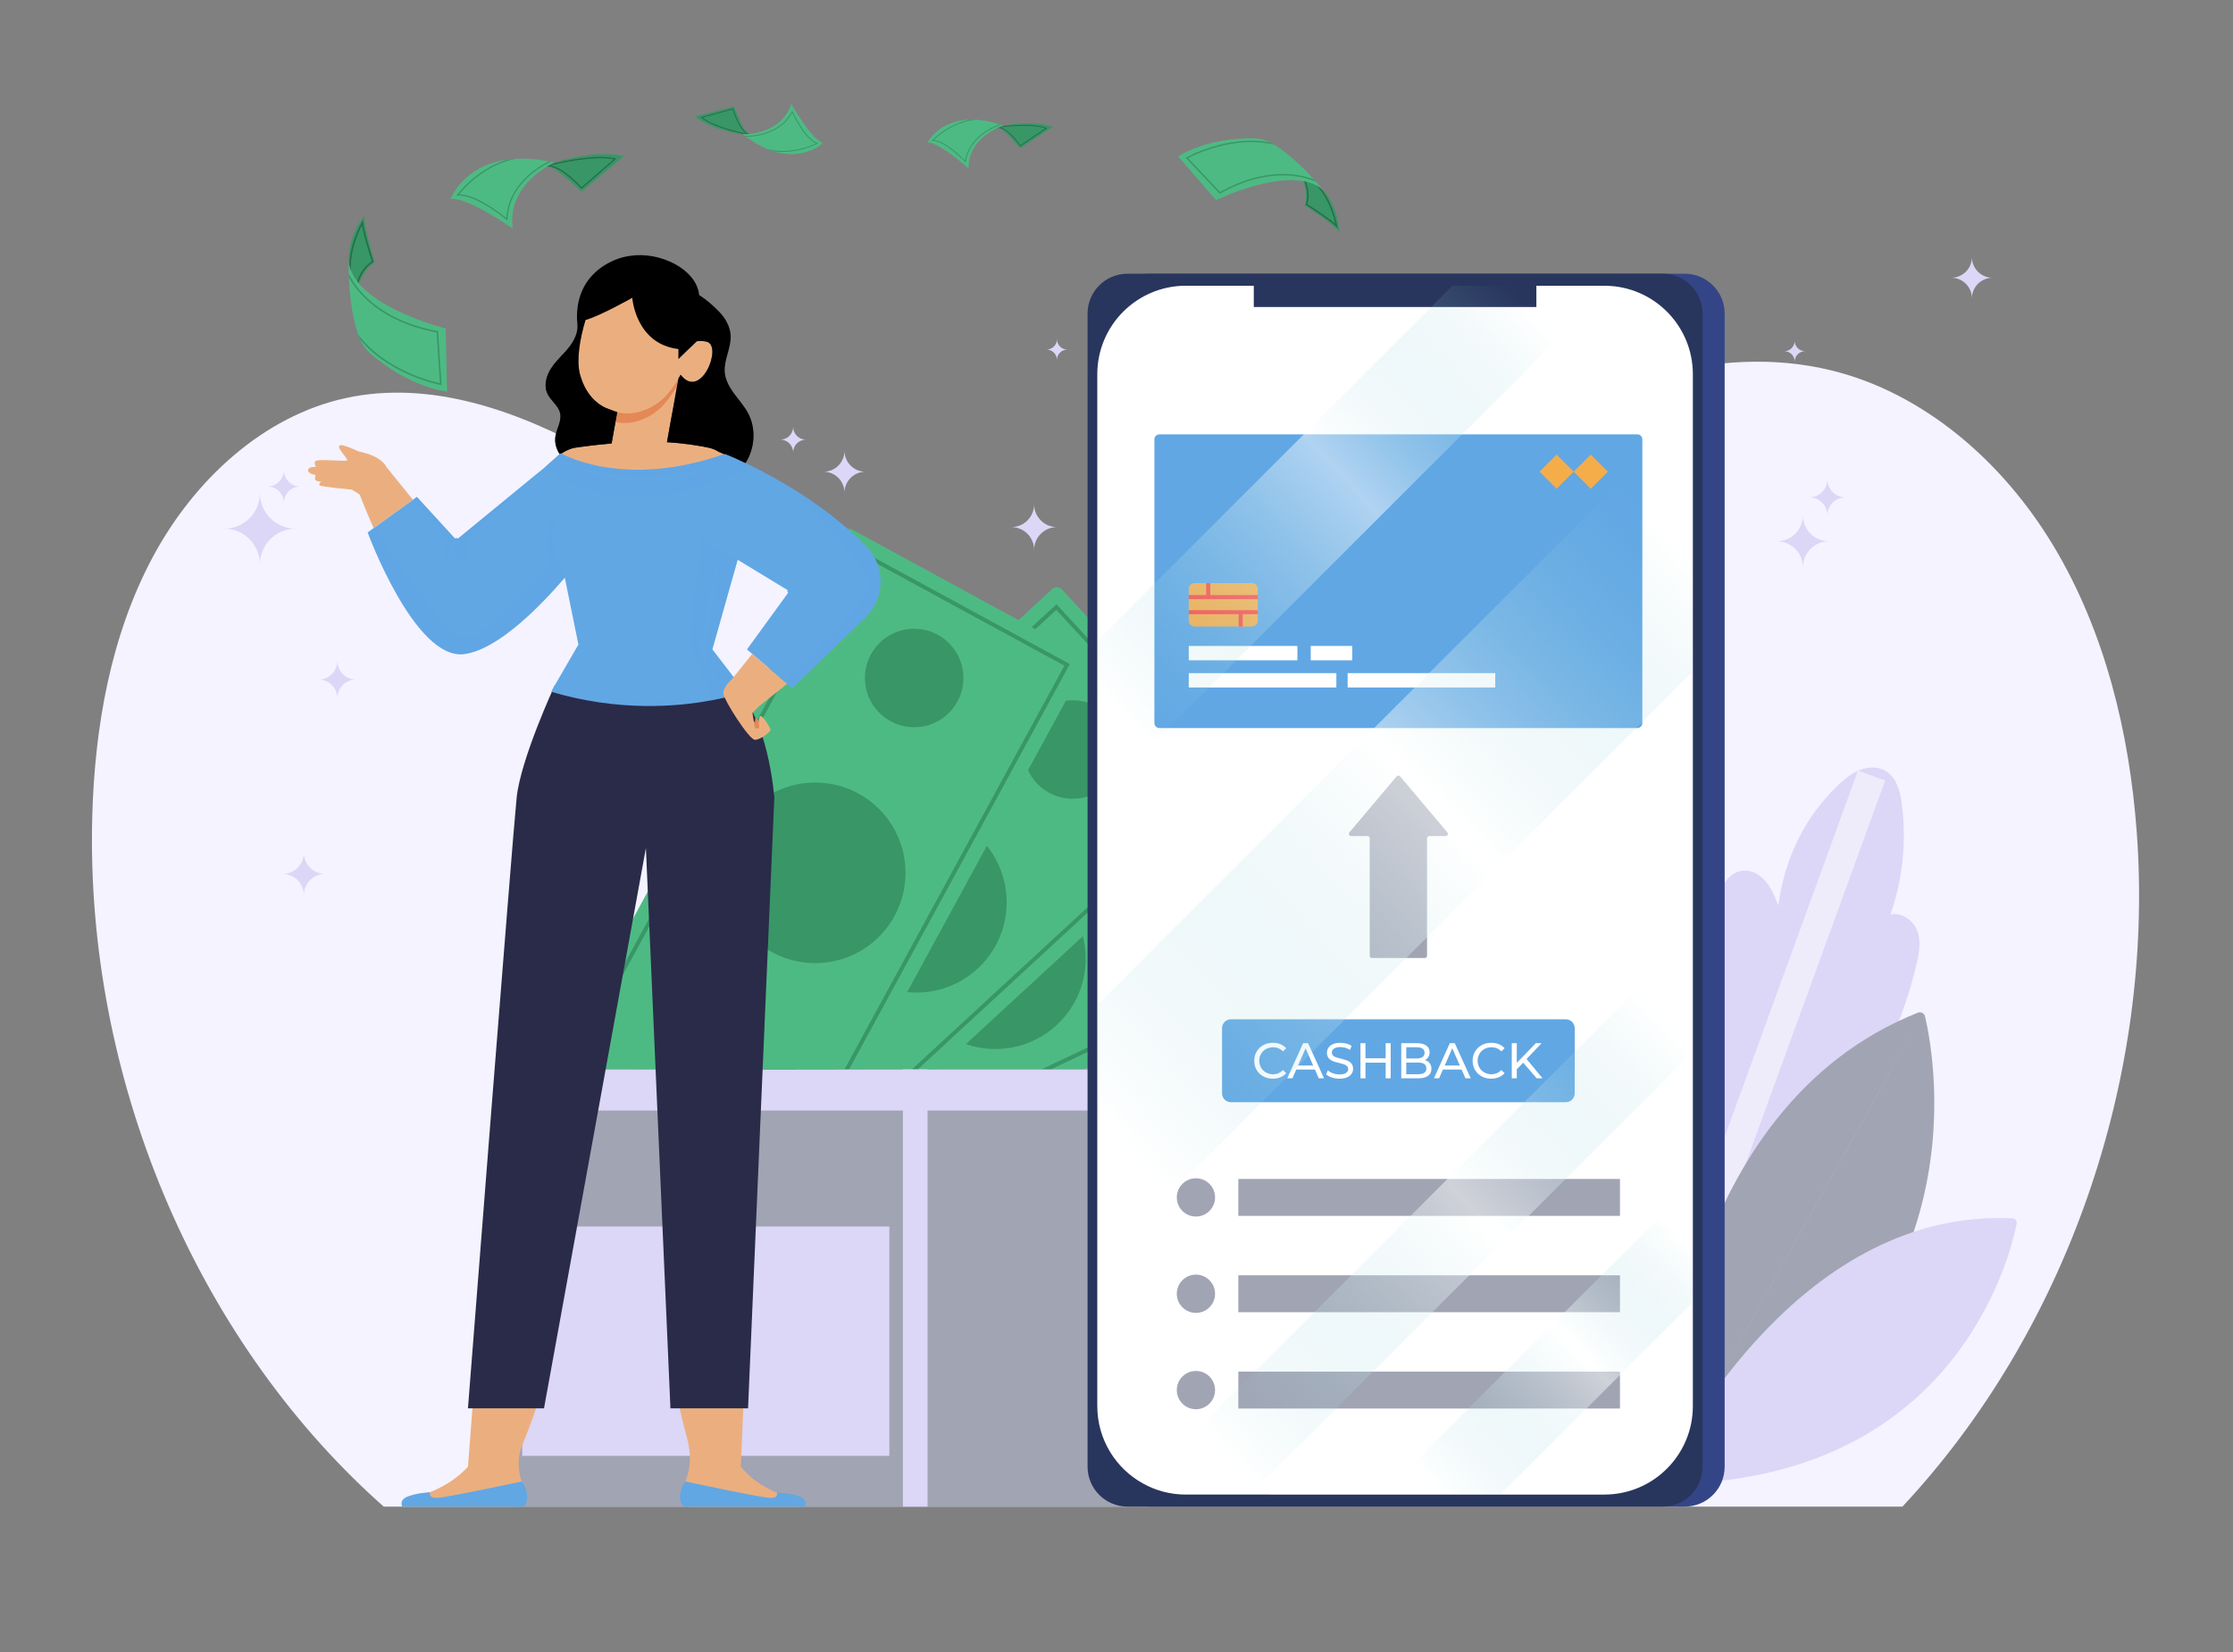 <?xml version="1.0" encoding="UTF-8"?> <!-- Generator: Adobe Illustrator 19.0.0, SVG Export Plug-In . SVG Version: 6.00 Build 0) --> <svg xmlns="http://www.w3.org/2000/svg" xmlns:xlink="http://www.w3.org/1999/xlink" version="1.1" x="0px" y="0px" viewBox="0 0 1000 740" style="enable-background:new 0 0 1000 740;" xml:space="preserve"><rect x="0" y="0" width="1000" height="740" fill="#808080" stroke="none"/> <g id="BACKGROUND"> </g> <g id="OBJECTS"> <g> <g> <path style="fill:#F4F3FF;" d="M169.68,672.96c0.72,0.65,1.46,1.27,2.18,1.91h680.11c73.04-78.13,113.04-191.37,104.94-301.95 c-3.31-45.17-14.45-90.37-37.33-128.43c-22.88-38.06-58.27-68.48-99.39-78.56c-51.97-12.74-106,7.49-153.42,33.64 c-47.42,26.15-92.54,58.82-143.99,73.77c-50.23,14.6-104.87,11.06-153.11-9.91c-36.12-15.7-68.09-40.53-102.62-59.91 c-34.54-19.38-73.98-33.51-112.17-25.22c-36.8,7.99-67.97,36.52-86.63,71.53c-18.66,35-25.9,75.92-26.94,116.24 C38.3,482.07,86.95,598.38,169.68,672.96z"></path> <g> <g> <path style="fill:#DCD6F7;" d="M723.03,590.8c-8.55-33.69-7.23-69.89,4.09-102.78c0.95-2.76,2.38-5.36,4.38-7.49 c8.29-8.85,18.81-3.19,25.26,3.79c-4.47-28.73-0.46-58.81,13-84.58c2.59-4.96,6.14-10.28,12.57-9.72 c2.08,0.18,4.06,1.05,5.73,2.3c4.4,3.3,6.41,8.38,8.32,13.32c2.76-20.79,11.65-39.62,26.89-54.03c2.85-2.7,5.95-5.26,9.61-6.7 c3.66-1.44,7.98-1.62,11.39,0.33c4.99,2.85,6.66,9.16,7.41,14.86c2.2,16.63,0.43,33.78-5.12,49.61 c4.82-1.48,10.54,2.78,12.16,7.54c1.63,4.77,0.66,9.99-0.51,14.9c-4.28,18.01-11.04,35.48-20.63,51.32 c4.65-3.13,12.29,1.46,14.76,6.49c2.47,5.03,1.8,10.99,0.76,16.5c-7.74,40.95-33.94,78.39-70.59,98.24 c-8.15,4.41-16.87,8.01-26.06,9.25c-0.09,0.01-0.18,0.02-0.28,0.04C740.92,615.96,726.81,605.71,723.03,590.8z"></path> <line style="opacity:0.5;fill:#FFFFFF;stroke:#FFFFFF;stroke-width:13;stroke-miterlimit:10;" x1="838.14" y1="347.4" x2="743.24" y2="608.16"></line> </g> <g> <path style="fill:#A1A4B3;" d="M743.24,663.19c0.71-25.09,9.45-167.2,115.64-209.57c1.34-0.54,2.86,0.25,3.19,1.66 c4.64,19.62,27.6,143.85-115.45,210.14C745.02,666.16,743.19,664.95,743.24,663.19z"></path> <path style="opacity:0.5;fill:#FFFFFF;" d="M859.58,456.66c-0.63,0.92-113.87,204.14-113.87,204.14"></path> </g> <g> <path style="fill:#DCD6F7;" d="M744.45,661.88c9.05-18.36,63.77-120.74,156.87-116.1c1.18,0.06,2.03,1.16,1.8,2.31 c-3.22,16.12-28.38,116.01-156.92,116.59C744.76,664.69,743.82,663.17,744.45,661.88z"></path> <line style="opacity:0.5;fill:#FFFFFF;" x1="898.74" y1="546.95" x2="748.48" y2="663.39"></line> </g> </g> <g> <g> <rect x="223.73" y="457.95" style="fill:#A1A4B3;" width="383.32" height="216.93"></rect> <rect x="233.87" y="479.14" style="fill:#DCD6F7;" width="363.04" height="18.31"></rect> <rect x="233.87" y="549.39" style="fill:#DCD6F7;" width="164.42" height="102.75"></rect> <rect x="404.34" y="478.88" style="fill:#DCD6F7;" width="11.05" height="195.99"></rect> </g> <g> <g> <g> <g> <path style="fill:#4EBA83;" d="M600.07,421.34l-50.26-106.19c-0.72-1.52-2.53-2.17-4.05-1.45L292.89,433.39 c-1.52,0.72-2.17,2.53-1.45,4.05l19.61,41.44H485.6l113.03-53.5C600.15,424.67,600.79,422.86,600.07,421.34z"></path> </g> </g> <g> <polygon style="fill:#399667;" points="545.52,320.79 299.34,437.3 298.52,437.69 318.02,478.88 320.01,478.88 300.92,438.54 544.66,323.18 590.6,420.23 466.68,478.88 470.89,478.88 592.18,421.48 592.99,421.09 "></polygon> </g> <g> <circle style="fill:#399667;" cx="445.77" cy="429.46" r="40.44"></circle> </g> <g> <circle style="fill:#399667;" cx="533" cy="385.05" r="22.07"></circle> </g> <g> <path style="fill:#399667;" d="M331.73,478.88h42.67c0.71-2.71,0.93-5.6,0.54-8.54c-1.62-12.08-12.72-20.57-24.8-18.95 c-12.08,1.62-20.57,12.72-18.95,24.8C331.3,477.11,331.5,478.01,331.73,478.88z"></path> </g> </g> <g> <g> <g> <path style="fill:#4EBA83;" d="M284.87,478.88h135.58l134.6-124.25c1.23-1.14,1.31-3.06,0.17-4.3l-79.69-86.32 c-1.14-1.23-3.06-1.31-4.3-0.17L265.67,453.61c-1.23,1.14-1.31,3.06-0.17,4.3L284.87,478.88z"></path> </g> </g> <g> <polygon style="fill:#399667;" points="295.88,478.88 274.87,456.13 473.02,273.21 545.85,352.11 408.52,478.88 411.17,478.88 547.74,352.82 548.4,352.21 473.12,270.67 272.99,455.41 272.33,456.02 293.43,478.88 "></polygon> </g> <g> <circle style="fill:#399667;" cx="410.39" cy="404.18" r="40.44"></circle> </g> <g> <circle style="fill:#399667;" cx="480.38" cy="335.74" r="22.07"></circle> </g> <g> <path style="fill:#399667;" d="M356.44,478.88c1.14-4.7,0.77-9.8-1.43-14.53c-5.15-11.05-18.28-15.83-29.33-10.67 c-9.7,4.52-14.56,15.19-12.12,25.2H356.44z"></path> </g> </g> <g> <g> <g> <path style="fill:#4EBA83;" d="M387.49,478.88l98.69-181.27c0.8-1.47,0.26-3.32-1.22-4.12l-103.18-56.18 c-1.47-0.8-3.32-0.26-4.12,1.22L246.8,478.88H387.49z"></path> </g> </g> <g> <polygon style="fill:#399667;" points="256.01,478.88 382.35,246.84 476.66,298.19 378.27,478.88 380.32,478.88 478.67,298.26 479.1,297.47 381.63,244.4 253.97,478.88 "></polygon> </g> <g> <circle style="fill:#399667;" cx="365.08" cy="390.98" r="40.44"></circle> </g> <g> <circle style="fill:#399667;" cx="409.39" cy="303.7" r="22.07"></circle> </g> <g> <path style="fill:#399667;" d="M337.94,478.88c-0.46-4.76-2.44-9.41-6-13.13c-8.43-8.81-22.4-9.12-31.21-0.69 c-3.98,3.81-6.21,8.74-6.7,13.82H337.94z"></path> </g> </g> </g> </g> <g> <g> <g> <path style="fill:#399667;" d="M248.35,72.81c0,0,18.21-6.18,30.96-2.83l-18.84,15.87c0,0-12.56-12.03-15.79-11.54 L248.35,72.81z"></path> <g> <path style="fill:#256E48;" d="M260.39,84.65l-0.19-0.21c-0.1-0.11-9.95-11.16-15.63-9.65l-0.15-0.55 c0.22-0.06,0.45-0.1,0.69-0.13l-0.07-0.25c0.84-0.22,20.79-5.4,30.48-2.92l0.52,0.13L260.39,84.65z M246.37,74.12 c5.55,0.6,12.78,8.32,14.07,9.74l14.42-12.49C266.48,69.55,250.78,73.05,246.37,74.12z"></path> </g> </g> <g> <path style="fill:#4EBA83;" d="M201.86,89.09c0,0,5.37-14.81,25.23-17.58c1.18-0.17,2.42-0.29,3.7-0.36 c4.37-0.25,9.34,0.05,15,1.13c0.31,0.06,0.62,0.12,0.93,0.18c0.54,0.11,1.08,0.22,1.63,0.35c0,0-21.54,9.24-18.75,29.58 C229.6,102.39,210.01,88.42,201.86,89.09z"></path> <g> <path style="fill:#399667;" d="M204.34,87.75l0.38-0.52c0.1-0.13,8.46-11.41,22.38-15.72c1.18-0.17,2.42-0.29,3.7-0.36 c-14.08,2.88-23.29,13.5-25.24,15.92c7.46-0.24,18.79,8.65,21.19,10.6c0.89-15.19,14.43-23.12,19.05-25.4 c0.31,0.06,0.62,0.12,0.93,0.18c-3.69,1.71-18.83,9.67-19.44,25.8l-0.02,0.58l-0.44-0.37c-0.14-0.11-13.72-11.46-21.65-10.81 c-0.07,0.01-0.14,0.01-0.2,0.02L204.34,87.75z"></path> </g> </g> </g> <g> <g> <path style="fill:#399667;" d="M332.6,60.13c0,0-14-1.68-21.38-7.93l17.49-4.53c0,0,4.5,11.94,6.79,12.63L332.6,60.13z"></path> <g> <path style="fill:#256E48;" d="M335.12,60.48c-0.63-0.12-15.46-3.01-21.09-7.73l-0.3-0.25l14.66-4.01l0.06,0.2 c0.03,0.11,3.05,10.54,7.29,11.34l-0.08,0.41c-0.17-0.03-0.33-0.08-0.49-0.13L335.12,60.48z M314.62,52.68 c4.96,3.86,16.46,6.51,19.72,7.2c-3.48-2.15-5.82-9.55-6.23-10.9L314.62,52.68z"></path> </g> </g> <g> <path style="fill:#4EBA83;" d="M368.51,64.08c0,0-8.24,8.1-22.26,3.64c-0.84-0.27-1.69-0.57-2.56-0.93 c-2.97-1.21-6.16-2.99-9.57-5.5c-0.18-0.14-0.37-0.27-0.56-0.42c-0.32-0.24-0.64-0.49-0.97-0.75c0,0,17.17,0.71,21.77-13.63 C354.37,46.5,362.91,61.94,368.51,64.08z"></path> <g> <path style="fill:#399667;" d="M366.45,64.18l-0.41,0.22c-0.1,0.05-9.21,4.87-19.78,3.31c-0.84-0.27-1.69-0.57-2.56-0.93 c10.23,2.56,19.68-1.56,21.74-2.54c-5.01-2.2-9.69-11.67-10.66-13.72c-5.4,9.77-16.87,10.73-20.64,10.77 c-0.18-0.14-0.37-0.27-0.56-0.42c2.98,0.04,15.52-0.43,21.03-10.91l0.2-0.37l0.17,0.39c0.06,0.12,5.45,11.93,10.9,14.01 c0.05,0.02,0.09,0.04,0.14,0.05L366.45,64.18z"></path> </g> </g> </g> <g> <g> <path style="fill:#399667;" d="M449.42,56.27c0,0,13.31-2.81,21.99,0.62l-14.57,9.56c0,0-7.81-9.51-10.12-9.44L449.42,56.27z"></path> <g> <path style="fill:#256E48;" d="M456.87,65.61l-0.11-0.16c-0.06-0.09-6.04-8.7-10.17-8.1l-0.06-0.4 c0.15-0.02,0.31-0.03,0.47-0.03c0.01,0,0.02,0,0.03,0l-0.03-0.18c0.61-0.08,15.06-2.04,21.66,0.52l0.36,0.14L456.87,65.61z M447.91,57.02c3.85,0.89,8.28,6.92,9.06,8.03l11.18-7.56C462.42,55.51,451.1,56.65,447.91,57.02z"></path> </g> </g> <g> <path style="fill:#4EBA83;" d="M415.39,63.79c0,0,5.02-9.95,19.21-10.22c0.85-0.02,1.72,0,2.63,0.06 c3.09,0.19,6.56,0.83,10.44,2.06c0.21,0.07,0.42,0.14,0.64,0.21c0.37,0.12,0.74,0.25,1.12,0.38c0,0-15.91,4.68-15.67,19.2 C433.75,75.47,421.17,64,415.39,63.79z"></path> <g> <path style="fill:#399667;" d="M417.24,63.06l0.31-0.33c0.08-0.08,6.91-7.3,17.05-9.16c0.85-0.02,1.72,0,2.63,0.06 c-10.14,0.83-17.5,7.52-19.07,9.06c5.26,0.46,12.47,7.66,13.99,9.23c1.91-10.6,12.08-15.03,15.52-16.23 c0.21,0.07,0.42,0.14,0.64,0.21c-2.74,0.89-14.05,5.21-15.83,16.49l-0.06,0.4l-0.28-0.3c-0.09-0.09-8.67-9.21-14.3-9.42 c-0.05,0-0.1,0-0.14,0L417.24,63.06z"></path> </g> </g> </g> <g> <g> <path style="fill:#399667;" d="M160.48,127.96c0,0,1.71-6.54,7.36-10.57c0,0-4.64-14.65-4.76-20.66c0,0-7.21,8.62-6.93,20.5 l0.53,5.04L160.48,127.96z"></path> <g> <path style="fill:#256E48;" d="M160.44,126.88l-0.68-0.16c0.06-0.26,1.56-6.35,6.73-9.67c-0.58-1.79-3.76-11.8-4.39-16.15 c-1.5,2.89-5.56,11.62-4.92,20.54l-0.7,0.05c-0.79-11.07,5.49-21.84,5.56-21.94l0.63-1.07l0.02,1.24 c0.04,3.44,4.5,17.23,4.55,17.37l0.09,0.26l-0.23,0.14C161.97,120.63,160.46,126.82,160.44,126.88z"></path> </g> </g> <path style="fill:#4EBA83;" d="M156.15,117.25c2.47,19.78,43.43,29.89,43.43,29.89l0.62,28.31 c-15.17-2.38-27.79-11.51-33.77-16.55c-2.28-1.92-4.09-4.33-5.3-7.04c-0.24-0.53-0.46-1.08-0.65-1.64 c-0.06-0.18-0.12-0.36-0.18-0.55c-2.85-8.58-3.76-18.76-4.05-25.4c-0.02-0.56-0.04-1.1-0.06-1.6 C156.1,119.5,156.14,117.43,156.15,117.25z"></path> <g> <path style="fill:#399667;" d="M156.2,122.68c2.74,5.55,12.54,20.62,39.72,25.59l0.27,0.05l1.57,24.19l-0.44-0.08 c-0.24-0.04-22.78-4.27-36.19-20.56c-0.24-0.53-0.46-1.08-0.65-1.64c-0.06-0.18-0.12-0.36-0.18-0.55 c12.03,16.21,33.37,21.27,36.69,21.98l-1.47-22.76c-25.38-4.71-35.71-18.21-39.27-24.62 C156.23,123.72,156.22,123.18,156.2,122.68z"></path> </g> </g> <g> <g> <path style="fill:#399667;" d="M583.32,80.27c0,0,2.62,5.6,0.99,11.74c0,0,11.83,7.61,15.43,11.77c0,0,0.04-10.29-7.1-18.49 l-3.32-3.24L583.32,80.27z"></path> <g> <path style="fill:#256E48;" d="M599,102.32l-0.74-0.87c-2.04-2.4-13.24-9.51-13.36-9.58l-0.21-0.14l0.08-0.24 c1.77-5.2-0.77-10.45-0.8-10.5l0.57-0.28c0.11,0.22,2.62,5.38,0.91,10.75c1.46,0.93,9.55,6.11,12.53,8.81 c-0.63-2.91-2.88-11.44-8.54-17.35l0.46-0.44c7.04,7.34,8.9,18.59,8.92,18.71L599,102.32z"></path> </g> </g> <path style="fill:#4EBA83;" d="M592.63,85.28c-13.31-12.49-48.07,4.34-48.07,4.34l-16.99-19.58 c12.08-7.19,26.31-8.14,33.46-8.09c2.73,0.02,5.41,0.66,7.84,1.86c0.48,0.24,0.95,0.49,1.41,0.77c0.15,0.09,0.3,0.18,0.45,0.28 c7.02,4.38,13.62,11.02,17.71,15.53c0.34,0.38,0.67,0.75,0.97,1.09C591.35,83.66,592.53,85.14,592.63,85.28z"></path> <g> <path style="fill:#399667;" d="M589.42,81.48c-5.17-2.31-20.89-7.2-42.94,5.2l-0.22,0.13l-15.25-16.13l0.35-0.2 c0.2-0.11,18.54-10.31,37.51-6.67c0.48,0.24,0.95,0.49,1.41,0.77c0.15,0.09,0.3,0.18,0.45,0.28 c-17.96-4.39-35.94,4.52-38.7,5.97L546.38,86c20.63-11.52,35.8-8.05,42.06-5.61C588.79,80.76,589.11,81.13,589.42,81.48z"></path> </g> </g> </g> <g> <g> <path style="fill:#344587;" d="M754.47,674.87H514.79c-9.88,0-17.88-8.01-17.88-17.88v-516.5c0-9.88,8.01-17.88,17.88-17.88 h239.68c9.88,0,17.88,8.01,17.88,17.88v516.5C772.35,666.87,764.34,674.87,754.47,674.87z"></path> <path style="fill:#28365D;" d="M744.6,674.87H504.92c-9.88,0-17.88-8.01-17.88-17.88v-516.5c0-9.88,8.01-17.88,17.88-17.88 H744.6c9.88,0,17.88,8.01,17.88,17.88v516.5C762.48,666.87,754.47,674.87,744.6,674.87z"></path> <path style="fill:#FFFFFF;" d="M758.11,167.64v462.19c0,21.9-17.75,39.65-39.65,39.65H531.05c-6.98,0-13.54-1.8-19.22-4.98 c-12.19-6.74-20.43-19.74-20.43-34.67V167.64c0-21.9,17.75-39.65,39.65-39.65h187.41c0.94,0,1.87,0.04,2.8,0.11 C741.86,129.52,758.11,146.68,758.11,167.64z"></path> <rect x="561.48" y="124.9" style="fill:#28365D;" width="126.55" height="12.62"></rect> </g> <g> <g> <path style="fill:#61A7E4;" d="M733.24,326.13H519.23c-1.25,0-2.26-1.01-2.26-2.26V196.82c0-1.25,1.01-2.26,2.26-2.26h214 c1.25,0,2.26,1.01,2.26,2.26v127.05C735.5,325.11,734.49,326.13,733.24,326.13z"></path> <g> <g> <g> <path style="fill:#F5AD49;" d="M563.27,263.8v14.24c0,1.42-1.17,2.59-2.61,2.59h-25.69c-1.44,0-2.61-1.17-2.61-2.59V263.8 c0-1.44,1.17-2.61,2.61-2.61h25.69C562.1,261.19,563.27,262.36,563.27,263.8z"></path> <g> <g> <polygon style="fill:#FF4846;" points="563.27,266.56 563.27,268.36 532.36,268.36 532.36,266.56 540.18,266.56 540.18,261.19 541.98,261.19 541.98,266.56 "></polygon> <polygon style="fill:#FF4846;" points="563.27,273.33 563.27,275.12 556.5,275.12 556.5,280.63 554.71,280.63 554.71,275.12 532.36,275.12 532.36,273.33 "></polygon> </g> </g> </g> <rect x="532.36" y="289.35" style="fill:#FFFFFF;" width="48.66" height="6.43"></rect> <rect x="532.36" y="301.52" style="fill:#FFFFFF;" width="66.1" height="6.43"></rect> <rect x="603.51" y="301.52" style="fill:#FFFFFF;" width="66.1" height="6.43"></rect> <rect x="586.99" y="289.35" style="fill:#FFFFFF;" width="18.59" height="6.43"></rect> </g> <g> <g> <rect x="691.75" y="205.97" transform="matrix(0.707 0.707 -0.707 0.707 353.655 -431.05)" style="fill:#F5AD49;" width="10.82" height="10.82"></rect> <rect x="707.05" y="205.97" transform="matrix(0.707 0.707 -0.707 0.707 358.137 -441.87)" style="fill:#F5AD49;" width="10.82" height="10.82"></rect> </g> </g> </g> </g> <g> <path style="fill:#61A7E4;" d="M701.24,493.72H551.23c-2.19,0-3.96-1.77-3.96-3.96v-29.21c0-2.19,1.77-3.96,3.96-3.96h150.01 c2.19,0,3.96,1.77,3.96,3.96v29.21C705.2,491.94,703.43,493.72,701.24,493.72z"></path> <g> <g> <path style="fill:#FFFFFF;" d="M561.68,475.16c0-4.65,3.55-8.05,8.34-8.05c2.43,0,4.54,0.83,5.98,2.45l-1.46,1.41 c-1.21-1.28-2.7-1.86-4.43-1.86c-3.55,0-6.18,2.56-6.18,6.05c0,3.48,2.63,6.04,6.18,6.04c1.73,0,3.21-0.61,4.43-1.89 l1.46,1.41c-1.44,1.62-3.55,2.47-6,2.47C565.23,483.2,561.68,479.81,561.68,475.16z"></path> <path style="fill:#FFFFFF;" d="M588.86,479.09h-8.36l-1.73,3.93h-2.31l7.12-15.73h2.22l7.14,15.73h-2.36L588.86,479.09z M588.07,477.29l-3.39-7.71l-3.39,7.71H588.07z"></path> <path style="fill:#FFFFFF;" d="M593.85,481.22l0.83-1.75c1.17,1.06,3.17,1.82,5.19,1.82c2.72,0,3.89-1.06,3.89-2.43 c0-3.84-9.53-1.42-9.53-7.26c0-2.43,1.89-4.49,6.02-4.49c1.84,0,3.75,0.49,5.06,1.39l-0.74,1.8 c-1.37-0.88-2.92-1.28-4.31-1.28c-2.68,0-3.82,1.12-3.82,2.49c0,3.84,9.53,1.44,9.53,7.21c0,2.4-1.93,4.47-6.09,4.47 C597.47,483.2,595.11,482.39,593.85,481.22z"></path> <path style="fill:#FFFFFF;" d="M622.78,467.29v15.73h-2.25v-7.01h-9.03v7.01h-2.25v-15.73h2.25v6.76h9.03v-6.76H622.78z"></path> <path style="fill:#FFFFFF;" d="M641.04,478.77c0,2.7-2.05,4.25-6.02,4.25h-7.5v-15.73h7.06c3.62,0,5.64,1.53,5.64,4.07 c0,1.71-0.88,2.9-2.11,3.51C639.87,475.36,641.04,476.68,641.04,478.77z M629.76,469.11v5.03h4.61c2.29,0,3.6-0.85,3.6-2.52 c0-1.66-1.3-2.52-3.6-2.52H629.76z M638.77,478.59c0-1.82-1.35-2.63-3.84-2.63h-5.17v5.23h5.17 C637.42,481.2,638.77,480.41,638.77,478.59z"></path> <path style="fill:#FFFFFF;" d="M654.55,479.09h-8.36l-1.73,3.93h-2.31l7.12-15.73h2.22l7.15,15.73h-2.36L654.55,479.09z M653.76,477.29l-3.39-7.71l-3.39,7.71H653.76z"></path> <path style="fill:#FFFFFF;" d="M659.48,475.16c0-4.65,3.55-8.05,8.34-8.05c2.43,0,4.54,0.83,5.98,2.45l-1.46,1.41 c-1.21-1.28-2.7-1.86-4.43-1.86c-3.55,0-6.18,2.56-6.18,6.05c0,3.48,2.63,6.04,6.18,6.04c1.73,0,3.21-0.61,4.43-1.89 l1.46,1.41c-1.44,1.62-3.55,2.47-6,2.47C663.03,483.2,659.48,479.81,659.48,475.16z"></path> <path style="fill:#FFFFFF;" d="M682.14,476.03l-2.88,2.92v4.07h-2.25v-15.73h2.25v8.79l8.54-8.79h2.56l-6.72,7.08l7.15,8.65 h-2.63L682.14,476.03z"></path> </g> </g> </g> <path style="fill:#A1A4B3;" d="M613.41,375.52v52.6c0,0.56,0.45,1.01,1.01,1.01h23.64c0.56,0,1.01-0.45,1.01-1.01v-52.6 c0-0.56,0.45-1.01,1.01-1.01h7.32c0.86,0,1.32-1,0.77-1.66l-21.16-25.1c-0.4-0.48-1.14-0.48-1.54,0l-21.16,25.1 c-0.55,0.65-0.09,1.66,0.77,1.66h7.32C612.96,374.51,613.41,374.96,613.41,375.52z"></path> <g> <g> <rect x="554.56" y="528.11" style="fill:#A1A4B3;" width="170.91" height="16.53"></rect> <circle style="fill:#A1A4B3;" cx="535.57" cy="536.37" r="8.57"></circle> </g> <g> <rect x="554.56" y="571.26" style="fill:#A1A4B3;" width="170.91" height="16.53"></rect> <circle style="fill:#A1A4B3;" cx="535.57" cy="579.53" r="8.57"></circle> </g> <g> <rect x="554.56" y="614.41" style="fill:#A1A4B3;" width="170.91" height="16.53"></rect> <circle style="fill:#A1A4B3;" cx="535.57" cy="622.68" r="8.57"></circle> </g> </g> </g> <g> <linearGradient id="SVGID_1_" gradientUnits="userSpaceOnUse" x1="684.25" y1="136.923" x2="494.545" y2="314.451"> <stop offset="2.100000e-007" style="stop-color:#80C8D4;stop-opacity:0"></stop> <stop offset="0.433" style="stop-color:#FFFFFF"></stop> <stop offset="1" style="stop-color:#80C8D4;stop-opacity:0"></stop> </linearGradient> <path style="opacity:0.5;fill:url(#SVGID_1_);" d="M721.27,128.1L491.41,357.97v-70.95L650.43,128h68.04 C719.4,128,720.34,128.03,721.27,128.1z"></path> <linearGradient id="SVGID_2_" gradientUnits="userSpaceOnUse" x1="757.702" y1="251.034" x2="490.755" y2="500.846"> <stop offset="2.100000e-007" style="stop-color:#80C8D4;stop-opacity:0"></stop> <stop offset="0.433" style="stop-color:#FFFFFF"></stop> <stop offset="1" style="stop-color:#80C8D4;stop-opacity:0"></stop> </linearGradient> <polygon style="opacity:0.5;fill:url(#SVGID_2_);" points="758.11,183.39 758.11,300.79 491.41,567.49 491.41,450.12 "></polygon> <linearGradient id="SVGID_3_" gradientUnits="userSpaceOnUse" x1="748.628" y1="459.919" x2="545.375" y2="650.125"> <stop offset="2.100000e-007" style="stop-color:#80C8D4;stop-opacity:0"></stop> <stop offset="0.433" style="stop-color:#FFFFFF"></stop> <stop offset="1" style="stop-color:#80C8D4;stop-opacity:0"></stop> </linearGradient> <path style="opacity:0.5;fill:url(#SVGID_3_);" d="M758.11,418.22v52.93L559.77,669.48h-28.71c-6.98,0-13.54-1.8-19.22-4.98 L758.11,418.22z"></path> <linearGradient id="SVGID_4_" gradientUnits="userSpaceOnUse" x1="758.086" y1="559.63" x2="643.29" y2="667.057"> <stop offset="2.100000e-007" style="stop-color:#80C8D4;stop-opacity:0"></stop> <stop offset="0.433" style="stop-color:#FFFFFF"></stop> <stop offset="1" style="stop-color:#80C8D4;stop-opacity:0"></stop> </linearGradient> <polygon style="opacity:0.5;fill:url(#SVGID_4_);" points="758.11,530.38 758.11,583.3 671.93,669.48 619.02,669.48 "></polygon> </g> </g> <g> <g> <g> <path style="fill:#EBAF7F;" d="M358.49,672.01c-17.28-4.16-23.74-11.39-26.73-15.03l1.75-41.68 c-10.72,0.25-21.44,0.49-32.15,0.4c2.11,12.02,4.42,21.61,6.34,28.55c1.76,6.37,1.83,13.26-0.77,19.34 c-0.07,0.17-0.13,0.32-0.17,0.47c-1.11,3.86-1.01,6.51-0.61,8.22c0.35,1.51,1.65,2.57,3.15,2.57h49.18L358.49,672.01z"></path> <path style="fill:#61A7E4;" d="M306.94,663.61c0,0-4.78,6.66-0.88,11.27h54.4c0,0,1.72-2.97-2.52-4.57s-10.06-1.7-10.06-1.7 s1,2.27-2.56,2.38C341.76,671.1,306.94,663.61,306.94,663.61z"></path> </g> <g> <path style="fill:#EBAF7F;" d="M233.74,647.73c3.1-7.53,7.49-19.31,11.93-34.9c-10.87-0.47-21.73-1.12-32.56-2.15 c-0.01,0.01-0.01,0.01-0.02,0.01l-3.51,46.29c-3.42,3.64-10.73,10.87-28.5,15.03l-0.34,2.86h49.18c1.5,0,2.93-1.06,3.46-2.57 c0.6-1.71,1.01-4.36,0.36-8.22c-0.03-0.18-0.08-0.37-0.15-0.57C231.87,658.32,231.66,652.78,233.74,647.73z"></path> <path style="fill:#61A7E4;" d="M233.68,663.61c0,0,4.78,6.66,0.88,11.27h-54.4c0,0-1.72-2.97,2.52-4.57 c4.25-1.61,9.84-1.87,9.84-1.87s-0.77,2.44,2.78,2.55C198.87,671.1,233.68,663.61,233.68,663.61z"></path> </g> <g> <path style="fill:#2A2B49;" d="M346.76,357.36L335,630.86h-34.76l-10.99-250.97l-45.63,250.97h-34.06 c0,0,19.98-256.17,21.81-273.59c1.83-17.42,17.08-50.29,17.08-50.29h7.97l65.66-0.05h5.63 C344.17,319.63,346.76,357.36,346.76,357.36z"></path> </g> </g> <g> <g> <path style="fill:#EBAF7F;" d="M321.93,202.39c-1.39-0.87-2.93-1.52-4.58-1.87c-4.48-0.94-10.91-1.98-18.66-2.44l5.71-31.87 l-23.93-4.29l-6.58,36.71c-8.35,0.74-16.38,1.8-17.76,2.26c-3.45,1.14-6.07,2.99-8.71,5.48l-3.73,3.53 c0.51,0.29,1,0.6,1.51,0.89c5.75,2.05,11.73,3.54,17.74,4.58c11.63,2.02,24.45,2.78,36.15,0.87 c10.81-1.76,19.83-5.98,27.93-11.58C325.21,203.81,323.48,203.02,321.93,202.39z"></path> <path style="fill:#E48855;" d="M276.42,184.58l-0.8,4.48c1.68,0.37,4.17,0.66,7.21,0.17c3-0.47,6.52-1.7,10.33-4.32 c3.71-2.56,7.15-7.07,10.09-12.13l0.57-3.2c-2.78,4.59-5.97,8.62-9.4,10.97c-3.81,2.62-7.33,3.85-10.33,4.32 C280.75,185.41,278.08,185.01,276.42,184.58z"></path> </g> <g> <path style="fill:#EBAF7F;" d="M184.94,223.87L167.3,236.6c-5.03-11.53-8.25-20.3-8.25-20.3l13.97-7.16L184.94,223.87z"></path> <path style="fill:#EBAF7F;" d="M173.01,209.15c0,0-1.61-4.77-12.48-6.95c0,0-7.36-3.61-8.54-2.6 c-1.18,1.01,3.58,5.6,3.49,6.52c-0.09,0.92-13.52-0.93-14.38,0.61c-0.51,0.91,0.38,2.42,0.38,2.42s-3.3-0.28-3.52,1.4 c-0.22,1.68,3.43,2.24,3.43,2.24s-0.73,1.8,0.01,2.36c0.75,0.56,2.45,0.61,2.45,0.61s-1.37,1.08-0.69,1.68 c0.68,0.61,14.46,1.91,14.46,1.91l3.42,2.16C161.04,221.52,171.11,217.54,173.01,209.15z"></path> </g> <g> <path style="fill:#61A7E4;" d="M387.41,276.71l-32.69,31.56l-2.25-1.94l-1.26-1.08l-14.35-12.35l-2.34-2l18.97-26.09 l-23.16-14.08l-11.33,40.17l14.55,18.95c0,0-5.56,2.09-15.12,3.88c-15.54,2.91-41.64,5.05-71.63-3.88l12.23-21.13l-5.92-29.09 l-0.18-0.88c-10.39,12.12-29.61,32.1-44.93,34.22c-22.17,3.07-43.33-54.46-43.33-54.46l2.63-1.91l0.49-0.34l17.15-12.39 l0.16-0.13l1.6-1.15l17.64,19.28l38.24-31.38l0.02-0.02l1.19-0.97l0.38-0.34l6.92-6.15c0,0,27.85,16.51,73.56,0.29 c0,0,4.75,1.85,12.06,5.48c5.02,2.5,11.24,5.83,17.94,9.94c10.79,6.63,22.85,15.36,33.3,26.05 C396.67,253.7,396.39,268.05,387.41,276.71z"></path> <g> <path style="opacity:0.5;fill:#61A7E4;" d="M252.94,258.75c-10.39,12.12-29.61,32.1-44.93,34.22 c-22.17,3.07-43.33-54.46-43.33-54.46l2.63-1.91l0.49-0.34c7.39,11.45,33.46,50.87,41.79,49.68 c9.73-1.38,35.89-32.83,35.89-32.83s-4.67-17.64,4.68-23.73l-0.99,10L252.94,258.75z"></path> <path style="opacity:0.5;fill:#61A7E4;" d="M333.56,309.85c0,0-5.56,2.09-15.12,3.88l-9.85-27.56l5.9-45.19l15.86,9.75 l-11.33,40.17L333.56,309.85z"></path> <path style="opacity:0.5;fill:#61A7E4;" d="M336.71,208.78c-52.79,26.47-82.33,9.01-92.55,0.38l6.92-6.15 c0,0,27.85,16.51,73.56,0.29C324.64,203.3,329.39,205.15,336.71,208.78z"></path> <path style="opacity:0.5;fill:#61A7E4;" d="M387.41,276.71l-32.69,31.56l-2.25-1.94l-1.26-1.08 c7.86-7.41,39-37.26,38.39-43.87c-0.5-5.48-22.73-29.7-34.95-42.65c10.79,6.63,22.85,15.36,33.3,26.05 C396.67,253.7,396.39,268.05,387.41,276.71z"></path> <polygon style="opacity:0.5;fill:#61A7E4;" points="242.58,210.49 209.57,240.99 209.57,252.89 203.64,248.29 197.76,254.72 200.2,240.99 185.1,223.74 186.7,222.59 204.34,241.87 "></polygon> </g> <g> <g> <g> <path style="fill:#61A7E4;" d="M200.2,249.82c0.31-1.52,0.84-2.93,1.4-4.32c0.59-1.38,1.22-2.73,1.96-4.03l0.02-0.04 c0.24-0.42,0.77-0.57,1.19-0.33c0.18,0.1,0.3,0.25,0.38,0.42c0.44,1.06,0.81,2.15,1.15,3.25c0.32,1.11,0.61,2.23,0.77,3.42 c-0.75-0.92-1.37-1.91-1.95-2.91c-0.57-1-1.11-2.02-1.57-3.07l1.58,0.06c-0.64,1.35-1.39,2.64-2.18,3.92 C202.12,247.45,201.27,248.69,200.2,249.82z"></path> </g> <g> <path style="fill:#61A7E4;" d="M252.81,258.09c-2.26-4.62-3.88-9.49-4.89-14.56c-0.23-1.27-0.4-2.57-0.47-3.9 c0-0.67,0-1.35,0.12-2.07c0.1-0.69,0.28-1.27,0.44-1.9c0.64-2.49,1.48-4.92,2.53-7.26l-1.16,7.55 c-0.08,0.62-0.21,1.27-0.25,1.85c-0.06,0.55-0.02,1.14,0.02,1.74c0.11,1.21,0.29,2.44,0.54,3.66 C250.61,248.13,251.9,253.04,252.81,258.09z"></path> </g> <g> <path style="fill:#61A7E4;" d="M330.34,250.73c-3.02-1.05-5.75-2.58-8.41-4.21c-2.63-1.68-5.19-3.47-7.45-5.73 c3.02,1.05,5.75,2.57,8.41,4.21C325.51,246.68,328.07,248.47,330.34,250.73z"></path> </g> <g> <path style="fill:#61A7E4;" d="M322.41,311.8c-1.53-3.41-3.03-6.84-4.45-10.3c-1.41-3.46-2.88-6.9-4.23-10.38 c-0.05-0.13-0.06-0.27-0.04-0.4l0-0.02c1.2-7.51,2.52-15,3.96-22.46c0.69-3.74,1.5-7.46,2.26-11.18 c0.76-3.73,1.62-7.44,2.5-11.14c-0.43,3.78-0.9,7.56-1.46,11.32c-0.56,3.76-1.08,7.53-1.7,11.28 c-1.21,7.51-2.53,15-3.97,22.46l-0.04-0.42c1.29,3.5,2.47,7.05,3.7,10.58C320.16,304.66,321.3,308.22,322.41,311.8z"></path> </g> <g> <path style="fill:#61A7E4;" d="M356.67,260.38c-0.21,0.97-0.57,1.82-0.99,2.64c-0.42,0.81-0.91,1.58-1.45,2.31l-0.72-1.4 c0.79,0.02,1.58,0.07,2.37,0.22c0.79,0.14,1.58,0.32,2.37,0.67c-0.79,0.35-1.58,0.54-2.37,0.67 c-0.79,0.14-1.58,0.2-2.37,0.22c-0.48,0.01-0.89-0.37-0.9-0.86c0-0.19,0.05-0.37,0.15-0.51l0.02-0.03 c0.51-0.75,1.08-1.46,1.71-2.12C355.13,261.51,355.82,260.89,356.67,260.38z"></path> </g> <g> <path style="fill:#61A7E4;" d="M249.14,205.1c6.23,2.97,12.81,5.08,19.5,6.51c6.69,1.41,13.52,2.28,20.35,2.11 c6.82-0.02,13.67-0.68,20.32-2.29c6.73-1.35,13.16-3.81,19.59-6.33c-1.54,0.78-3.08,1.55-4.64,2.3 c-1.57,0.72-3.08,1.6-4.73,2.14c-3.26,1.16-6.49,2.48-9.89,3.24c-6.7,1.91-13.69,2.59-20.64,2.74 c-6.97,0.02-13.94-0.84-20.67-2.57c-3.37-0.87-6.67-1.95-9.91-3.2C255.22,208.4,252.05,206.97,249.14,205.1z"></path> </g> </g> </g> </g> <g> <g> <path style="fill:#E48855;" d="M338.48,327.91c0,0-0.8-5.91,0-6.26c0.8-0.34,3.62,5.51,3.62,5.51 S341.07,328.48,338.48,327.91z"></path> <path style="fill:#E48855;" d="M337.34,329.21c0,0-0.8-5.91,0-6.25c0.8-0.34,3.62,5.51,3.62,5.51 S339.92,329.78,337.34,329.21z"></path> </g> <path style="fill:#EBAF7F;" d="M340.34,320.85c-0.92,1.11-0.31,5.39-0.31,5.39h-1.97l-1.09-6.89l3.18-3.21l0,0 c0.06-0.05,5.16-4.02,12.33-9.81l-15.61-13.43l-9.15,11.39l0,0c0,0-4.06,3.59-3.76,6.5c0.31,2.91,11.52,20.55,14.1,20.6 c2.58,0.05,6.71-3.59,7.02-4.22C345.39,326.55,341.26,319.74,340.34,320.85z"></path> </g> </g> <g> <g> <path style="fill:#EBAF7F;" d="M269.78,125.32c2.9-3.85,15.14-5.59,26.12-1.42c11.01,4.09,19.05,13.47,18.7,18.28 c-0.13,1.83-1.21,5.88-2.98,10.75c1.17-0.29,2.72-0.33,4.8,0.13c7.37,1.65-2.51,26.64-11.62,14.77 c-3.02,5.3-6.56,10.06-10.41,12.71c-3.81,2.62-7.33,3.85-10.33,4.32c-5.77,0.93-9.57-0.92-9.57-0.92l-2.09-0.79 c0,0-5.14-1.4-9.16-7.42c-1.42-2.12-2.7-4.83-3.57-8.24c-0.79-3.18-0.81-7.04-0.32-11.13 C260.89,143.59,267.3,128.62,269.78,125.32z"></path> </g> <g> <path d="M333.85,207.4c-5.38-2.59-8.85-3.96-9.19-4.08c-0.02-0.02-0.02-0.02-0.02-0.02c-0.13,0.04-0.23,0.09-0.36,0.13 c-0.83-0.38-1.62-0.72-2.36-1.02c-1.38-0.88-2.93-1.53-4.58-1.87c-4.5-0.94-10.9-2-18.65-2.46l2.34-13.05l2.19-12.23l0.58-3.2 c0-0.02,0.02-0.02,0.02-0.04v-0.02c0.34-0.56,0.68-1.11,0.99-1.69c9.12,11.87,18.99-13.13,11.62-14.78 c-1.82-0.41-3.22-0.41-4.35-0.2c-3.22,3.02-8.27,7.98-8.27,7.98v-4.5c-19.24-2.28-20.66-22.94-20.66-22.94 s-14.53,8.2-20.95,9.94c-1.26,4.24-2.32,8.74-2.82,13c-0.5,4.1-0.49,7.97,0.31,11.15c0.09,0.36,0.2,0.72,0.29,1.06 c0.86,2.91,2.01,5.29,3.29,7.17c4.03,6.02,9.15,7.43,9.15,7.43l2.1,0.79c0,0,0.68,0.34,1.91,0.65l-0.81,4.46l-1.73,9.58 c-8.34,0.76-16.36,1.8-17.75,2.25c-1.76,0.59-3.29,1.35-4.73,2.3c-0.22-0.11-0.32-0.18-0.32-0.18l-0.45,0.4 c-1.6-2.34-2.37-5.27-1.89-8.07c0.59-3.45,2.84-6.76,2.1-10.2c-0.74-3.49-4.28-5.66-5.75-8.9c-1.64-3.61-0.45-7.93,1.71-11.26 c1.47-2.27,3.36-4.24,5.21-6.24c0.85-0.92,1.67-1.83,2.46-2.79c2.48-3.07,4.51-6.89,4.08-10.81 c-0.77-7.05,0.86-14.56,5.23-20.12c4.39-5.56,10.99-9.24,17.98-10.36s14.31,0.31,20.53,3.65c5.38,2.9,10.23,7.77,10.79,13.83 c3.31,2.12,6.33,4.75,9.06,7.59c2.71,2.84,4.8,6.47,5.05,10.39c0.34,5.68-3.13,11.13-2.61,16.79 c0.25,2.55,1.28,4.93,2.64,7.12c0.5,0.85,1.06,1.65,1.64,2.45c2.1,2.86,4.48,5.52,6.15,8.65 C338.69,192.02,338.06,200.87,333.85,207.4z"></path> <g> <path style="opacity:0.5;" d="M274.51,183.95c0,0,0.68,0.34,1.91,0.65l-0.81,4.46l-1.73,9.58 c-8.34,0.76-16.36,1.8-17.75,2.25c-1.76,0.59-3.29,1.35-4.73,2.3c-0.22-0.11-0.32-0.18-0.32-0.18l-0.45,0.4 c-1.6-2.34-2.37-5.27-1.89-8.07c0.59-3.45,2.84-6.76,2.1-10.2c-0.74-3.49-4.28-5.66-5.75-8.9 c-1.64-3.61-0.45-7.93,1.71-11.26c1.47-2.27,3.36-4.24,5.21-6.24c2.23,3.56,4.94,6.83,7.95,9.82 c0.86,2.91,2.01,5.29,3.29,7.17c4.03,6.02,9.15,7.43,9.15,7.43L274.51,183.95z"></path> <path style="opacity:0.5;" d="M333.85,207.4c-5.38-2.59-8.85-3.96-9.19-4.08c-0.02-0.02-0.02-0.02-0.02-0.02 c-0.13,0.04-0.23,0.09-0.36,0.13c-0.83-0.38-1.62-0.72-2.36-1.02c-1.38-0.88-2.93-1.53-4.58-1.87 c-4.5-0.94-10.9-2-18.65-2.46l2.34-13.05c5.56-0.65,11.04-2.34,16.09-4.78c3.58-1.73,6.94-3.81,10.12-6.19 c0.5,0.85,1.06,1.65,1.64,2.45c2.1,2.86,4.48,5.52,6.15,8.65C338.69,192.02,338.06,200.87,333.85,207.4z"></path> </g> </g> </g> </g> <g> <path style="fill:#DCD6F7;" d="M116.4,252.76L116.4,252.76c0-8.8-7.14-15.94-15.94-15.94v0c8.8,0,15.94-7.14,15.94-15.94l0,0 c0,8.8,7.14,15.94,15.94,15.94v0C123.54,236.82,116.4,243.96,116.4,252.76z"></path> <path style="fill:#DCD6F7;" d="M463.11,246.33L463.11,246.33c0-5.64-4.58-10.22-10.22-10.22l0,0c5.64,0,10.22-4.58,10.22-10.22 l0,0c0,5.64,4.58,10.22,10.22,10.22l0,0C467.69,236.11,463.11,240.69,463.11,246.33z"></path> <path style="fill:#DCD6F7;" d="M807.39,254.11L807.39,254.11c0-6.43-5.21-11.64-11.64-11.64l0,0c6.43,0,11.64-5.21,11.64-11.64 l0,0c0,6.43,5.21,11.64,11.64,11.64l0,0C812.6,242.47,807.39,247.68,807.39,254.11z"></path> <path style="fill:#DCD6F7;" d="M136.07,400.98L136.07,400.98c0-5.25-4.26-9.5-9.5-9.5l0,0c5.25,0,9.5-4.26,9.5-9.5l0,0 c0,5.25,4.26,9.5,9.5,9.5l0,0C140.32,391.48,136.07,395.73,136.07,400.98z"></path> <path style="fill:#DCD6F7;" d="M378.19,220.7L378.19,220.7c0-5.19-4.2-9.39-9.39-9.39l0,0c5.19,0,9.39-4.2,9.39-9.39l0,0 c0,5.19,4.2,9.39,9.39,9.39l0,0C382.39,211.31,378.19,215.52,378.19,220.7z"></path> <path style="fill:#DCD6F7;" d="M883.08,133.66L883.08,133.66c0-5.1-4.14-9.24-9.24-9.24l0,0c5.1,0,9.24-4.14,9.24-9.24l0,0 c0,5.1,4.14,9.24,9.24,9.24l0,0C887.22,124.43,883.08,128.56,883.08,133.66z"></path> <path style="fill:#DCD6F7;" d="M127.12,225.26L127.12,225.26c0-4.06-3.29-7.34-7.34-7.34l0,0c4.06,0,7.34-3.29,7.34-7.34l0,0 c0,4.06,3.29,7.34,7.34,7.34l0,0C130.41,217.92,127.12,221.21,127.12,225.26z"></path> <path style="fill:#DCD6F7;" d="M818.36,230.83L818.36,230.83c0-4.44-3.6-8.04-8.04-8.04l0,0c4.44,0,8.04-3.6,8.04-8.04l0,0 c0,4.44,3.6,8.04,8.04,8.04l0,0C821.96,222.8,818.36,226.39,818.36,230.83z"></path> <path style="fill:#DCD6F7;" d="M473.33,161.25L473.33,161.25c0-2.57-2.09-4.66-4.66-4.66l0,0c2.57,0,4.66-2.09,4.66-4.66l0,0 c0,2.57,2.09,4.66,4.66,4.66l0,0C475.42,156.59,473.33,158.68,473.33,161.25z"></path> <path style="fill:#DCD6F7;" d="M355.19,202.68L355.19,202.68c0-3.17-2.57-5.74-5.74-5.74l0,0c3.17,0,5.74-2.57,5.74-5.74l0,0 c0,3.17,2.57,5.74,5.74,5.74l0,0C357.76,196.94,355.19,199.51,355.19,202.68z"></path> <path style="fill:#DCD6F7;" d="M151.07,312.75L151.07,312.75c0-4.61-3.74-8.35-8.35-8.35l0,0c4.61,0,8.35-3.74,8.35-8.35l0,0 c0,4.61,3.74,8.35,8.35,8.35l0,0C154.81,304.39,151.07,308.13,151.07,312.75z"></path> <path style="fill:#DCD6F7;" d="M803.71,161.98L803.71,161.98c0-2.57-2.08-4.66-4.66-4.66v0c2.57,0,4.66-2.08,4.66-4.66l0,0 c0,2.57,2.09,4.66,4.66,4.66v0C805.8,157.33,803.71,159.41,803.71,161.98z"></path> </g> </g> </g> </g> </svg> 